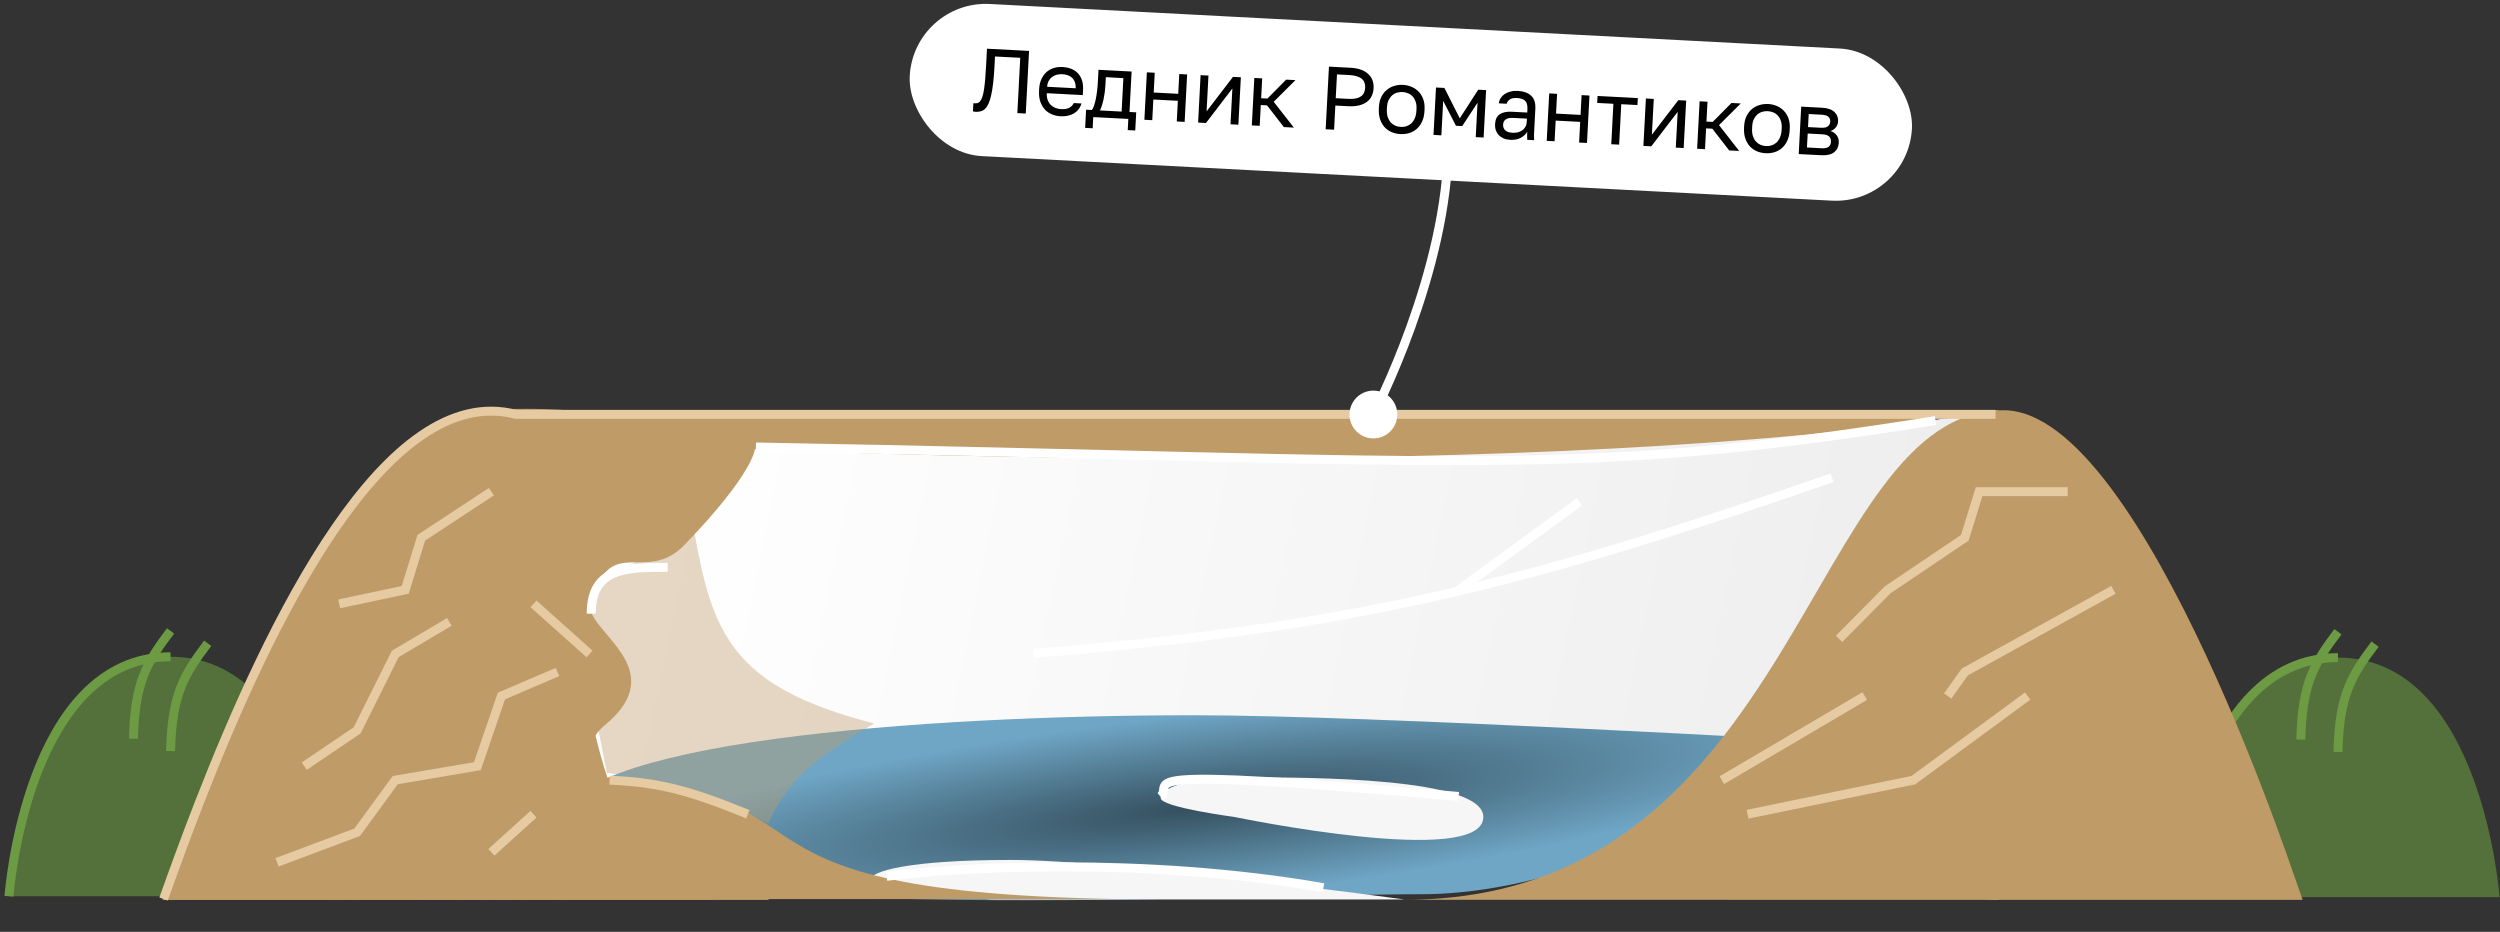 <?xml version="1.0" encoding="UTF-8"?> <svg xmlns="http://www.w3.org/2000/svg" width="279" height="104" viewBox="0 0 279 104" fill="none"><rect x="0" y="0" width="279" height="104" fill="#333333" stroke="none"/><path d="M260.915 73.39C244.812 73.39 242.88 100.117 242.88 100.117H278.95C278.95 100.117 277.018 73.39 260.915 73.39Z" fill="#54713C"></path><path d="M260.915 73.39C244.812 73.39 242.88 100.117 242.88 100.117" stroke="#6C9B44"></path><path d="M256.774 82.535C256.921 76.275 258.226 74.063 260.915 70.504" stroke="#6C9B44"></path><path d="M260.915 83.915C261.062 77.655 262.367 75.443 265.057 71.885" stroke="#6C9B44"></path><path d="M19.035 73.295C2.932 73.295 1 100.022 1 100.022H37.07C37.07 100.022 35.138 73.295 19.035 73.295Z" fill="#54713C"></path><path d="M19.035 73.295C2.932 73.295 1 100.022 1 100.022" stroke="#6C9B44"></path><path d="M14.893 82.44C15.04 76.18 16.345 73.968 19.035 70.41" stroke="#6C9B44"></path><path d="M19.035 83.821C19.182 77.561 20.487 75.349 23.177 71.79" stroke="#6C9B44"></path><path d="M85.767 100.416C84.083 95.65 109.808 42.384 53.755 45.781C36.953 46.799 18.166 100.416 18.166 100.416L85.767 100.416Z" fill="#BF9B68"></path><g style="mix-blend-mode:multiply" opacity="0.5"><path d="M85.767 100.416C84.083 95.65 89.562 45.781 53.755 45.781C36.922 45.781 18.166 100.416 18.166 100.416L85.767 100.416Z" fill="#BF9B68"></path></g><path d="M97.532 59.407C76.8 59.407 57.953 46.156 57.953 46.156L221.498 45.781C221.498 45.781 138.55 59.407 97.532 59.407Z" fill="#BF9B68"></path><path d="M76.396 60.802C84.097 52.835 84.244 50.134 84.244 50.134C84.244 50.134 172.161 54.322 222.98 45.781V100.416L74.677 92.013C64.772 95.429 63.462 84.222 67.415 81C75.339 74.543 65.115 70.35 65.914 67.366C68.065 59.337 72.033 65.317 76.396 60.802Z" fill="url(#paint0_linear_140_6390)"></path><path d="M158.649 99.794C137.143 99.794 62.356 103.839 62.356 92.13C62.356 82.767 103.027 79.821 133.303 79.821C152.826 79.821 204.569 82.788 204.569 82.788C204.569 82.788 180.156 99.794 158.649 99.794Z" fill="url(#paint1_angular_140_6390)"></path><path d="M18.166 100.416H80.507C67.407 100.416 64.952 73.346 64.952 73.346L59.628 68.022C60.606 53.744 62.572 45.781 53.755 45.781C36.922 45.781 18.166 100.416 18.166 100.416Z" fill="#BF9B68"></path><path d="M156.74 100.416C201.098 100.416 201.607 45.781 223.606 45.781C239.369 45.781 256.933 100.416 256.933 100.416L156.74 100.416Z" fill="#BF9B68"></path><path d="M156.74 100.383H110.645C110.645 100.383 97.043 99.308 97.043 98.272C97.043 97.236 101.344 95.969 112.877 95.969C124.41 95.969 156.74 100.383 156.74 100.383Z" fill="#F6F6F6"></path><path d="M165.539 91.168C165.539 96.947 137.736 91.168 137.736 91.168C137.736 91.168 129.531 90.092 129.531 89.056C129.531 88.02 132.125 86.753 139.082 86.753C146.038 86.753 165.539 86.753 165.539 91.168Z" fill="#F6F6F6"></path><path d="M124.722 100.334C74.516 99.467 97.72 87.684 61.642 86.412C38.657 85.601 19.035 100.334 19.035 100.334H124.722Z" fill="#BF9B68"></path><g style="mix-blend-mode:multiply" opacity="0.5"><path d="M227.041 88.041L192.664 100.396H257.017C257.017 100.396 250.753 83.916 247.502 77.05L238.65 71.486L227.041 88.041Z" fill="#BF9B68"></path><path d="M227.041 77.05L214.228 88.041L196.189 90.651L227.041 77.05Z" fill="#BF9B68"></path><path d="M236.829 66.184L220.449 74.27V69.709L229.986 64.94L231.023 59.549H238.65L236.829 66.184Z" fill="#BF9B68"></path><path d="M209.252 74.27L207.593 78.417L199.921 81.735L209.252 74.27Z" fill="#BF9B68"></path><path d="M231.023 56.024L220.449 59.549L222.937 56.024H231.023Z" fill="#BF9B68"></path></g><g style="mix-blend-mode:multiply" opacity="0.4"><path d="M38.248 100.087C36.793 100.276 35.893 100.334 35.893 100.334C36.484 100.224 37.284 100.143 38.248 100.087C43.3 99.432 55.039 97.21 58.971 90.438C59.874 88.883 61.188 77.62 62.081 75.832C63.177 73.635 64.452 80.741 64.452 80.741L67.722 88.816V86.249L64.99 72.362L64.452 66.513L77.409 58.933C79.448 70.612 81.548 76.644 97.564 80.741C89.444 85.363 87.544 88.036 85.733 91.895C77.84 87.768 74.539 87.358 67.722 86.249V88.816C75.672 88.163 82.156 90.571 97.564 100.334H64.99C56.852 100.334 44.306 99.734 38.248 100.087Z" fill="#BF9B68"></path><path d="M50.031 75.832L44.534 86.249H53.069L55.528 77.425L62.081 74.532L57.553 75.832H50.031Z" fill="#BF9B68"></path><path d="M30.647 96.375L40.339 93.048L43.232 87.117L30.647 96.375Z" fill="#BF9B68"></path><path d="M40.339 80.741L32.962 85.092L37.446 74.532L44.534 72.362L40.339 80.741Z" fill="#BF9B68"></path><path d="M56.685 62.959L50.031 69.469L55.528 61.223L56.685 62.959Z" fill="#BF9B68"></path></g><path d="M18.254 100.334C19.368 97.202 20.705 93.528 22.239 89.591C30.091 69.444 43.09 42.444 57.58 46.244H222.706M59.535 67.391L65.795 72.981M68.031 87.066C73.53 87.303 76.927 88.204 83.458 90.867M50.144 69.403L44.108 72.981L39.859 81.505L33.959 85.501M54.84 54.87L47.014 60.013L45.225 65.826L37.847 67.391M30.916 96.233L39.859 92.879L44.108 87.066L53.275 85.501L55.958 77.676L62.218 74.993M54.84 95.115L59.535 90.867M192.161 87.066L208.109 77.676M205.238 71.298L210.66 65.826L219.272 60.013L220.867 54.87H230.755M217.358 77.676L219.272 74.993L235.858 65.826M195.031 90.867L213.531 87.066L226.289 77.676" stroke="#E5CAA2"></path><path d="M84.361 49.883C164.458 51.336 175.054 53.473 216.009 46.934M98.944 97.795C106.857 96.766 127.684 95.579 147.691 99.067M129.491 88.885C131.303 87.431 123.496 85.397 162.783 88.885M65.979 68.484C65.979 63.312 69.946 63.312 74.515 63.312M115.333 72.914C134.163 71.406 148.426 69.325 162.536 66.021M204.455 53.318C188.33 58.919 175.497 62.986 162.536 66.021M162.536 66.021L176.269 56.002" stroke="white"></path><rect x="101.971" width="112" height="17" rx="8.5" transform="rotate(3 101.971 0)" fill="white"></rect><path d="M108.878 12.479C108.778 12.473 108.678 12.458 108.58 12.433L108.628 11.514C108.661 11.523 108.71 11.529 108.777 11.532C108.91 11.539 109.028 11.525 109.13 11.491C109.239 11.45 109.333 11.374 109.412 11.265C109.498 11.149 109.573 10.986 109.638 10.776C109.709 10.566 109.77 10.296 109.82 9.965C109.872 9.627 109.916 9.219 109.955 8.74C109.993 8.261 110.03 7.692 110.064 7.033L110.148 5.436L114.842 5.681L114.475 12.672L113.536 12.623L113.86 6.451L111.044 6.304L110.992 7.282C110.954 8.021 110.903 8.666 110.841 9.217C110.779 9.761 110.705 10.228 110.617 10.617C110.53 11.007 110.43 11.325 110.317 11.573C110.204 11.82 110.074 12.014 109.926 12.153C109.786 12.286 109.627 12.374 109.452 12.419C109.275 12.47 109.084 12.489 108.878 12.479ZM118.363 12.976C118.023 12.958 117.703 12.888 117.403 12.765C117.102 12.643 116.841 12.465 116.619 12.233C116.398 11.995 116.227 11.702 116.105 11.355C115.983 11.008 115.934 10.605 115.958 10.146L115.968 9.946C115.991 9.507 116.078 9.131 116.228 8.818C116.378 8.499 116.568 8.239 116.799 8.037C117.037 7.829 117.305 7.68 117.604 7.589C117.909 7.498 118.225 7.461 118.551 7.478C119.33 7.519 119.921 7.764 120.325 8.212C120.729 8.66 120.91 9.274 120.869 10.053L120.84 10.612L116.826 10.402C116.809 10.715 116.845 10.98 116.934 11.199C117.023 11.417 117.144 11.597 117.296 11.738C117.449 11.88 117.621 11.986 117.81 12.056C118.007 12.126 118.205 12.166 118.405 12.177C118.804 12.198 119.114 12.147 119.334 12.025C119.561 11.904 119.727 11.729 119.832 11.501L120.691 11.546C120.625 11.796 120.516 12.014 120.366 12.2C120.223 12.386 120.048 12.54 119.841 12.663C119.642 12.779 119.414 12.864 119.157 12.917C118.907 12.971 118.643 12.99 118.363 12.976ZM118.559 8.28C118.353 8.269 118.151 8.288 117.955 8.338C117.759 8.381 117.582 8.462 117.422 8.581C117.269 8.693 117.141 8.839 117.038 9.021C116.935 9.203 116.877 9.423 116.863 9.683L120.049 9.85C120.057 9.576 120.022 9.344 119.945 9.153C119.875 8.956 119.774 8.797 119.64 8.677C119.506 8.55 119.344 8.454 119.154 8.391C118.97 8.328 118.772 8.291 118.559 8.28ZM121.208 12.244L121.857 12.278C121.936 12.182 122.011 12.032 122.081 11.829C122.152 11.626 122.218 11.385 122.279 11.108C122.341 10.831 122.39 10.53 122.427 10.205C122.471 9.873 122.502 9.534 122.52 9.188L122.593 7.79L126.288 7.984L126.052 12.498L126.801 12.537L126.694 14.564L125.856 14.52L125.921 13.272L122.006 13.067L121.941 14.315L121.102 14.271L121.208 12.244ZM125.173 12.451L125.369 8.717L123.411 8.614L123.368 9.433C123.354 9.713 123.329 9.992 123.295 10.27C123.26 10.542 123.216 10.803 123.163 11.054C123.11 11.299 123.048 11.532 122.976 11.756C122.912 11.973 122.838 12.162 122.756 12.325L125.173 12.451ZM127.991 8.073L128.869 8.119L128.754 10.326L131.49 10.469L131.606 8.262L132.484 8.308L132.207 13.601L131.328 13.555L131.449 11.248L128.713 11.105L128.592 13.412L127.713 13.366L127.991 8.073ZM133.986 8.387L134.865 8.433L134.655 12.428L137.601 8.577L138.48 8.623L138.202 13.915L137.324 13.869L137.533 9.875L134.587 13.726L133.709 13.68L133.986 8.387ZM139.981 8.701L140.86 8.747L140.744 10.964L141.443 11.001L143.536 8.888L144.575 8.942L142.145 11.358L144.397 14.24L143.279 14.181L141.403 11.76L140.704 11.723L140.583 14.04L139.704 13.994L139.981 8.701ZM148.311 7.436L150.708 7.561C151.167 7.585 151.564 7.659 151.898 7.784C152.231 7.908 152.503 8.072 152.713 8.277C152.929 8.475 153.084 8.71 153.177 8.982C153.269 9.248 153.308 9.537 153.291 9.85C153.275 10.162 153.206 10.449 153.086 10.71C152.966 10.964 152.788 11.182 152.551 11.363C152.322 11.538 152.034 11.669 151.689 11.758C151.344 11.847 150.942 11.879 150.482 11.855L149.024 11.779L148.883 14.475L147.944 14.426L148.311 7.436ZM150.475 11.034C150.808 11.051 151.09 11.036 151.319 10.988C151.556 10.934 151.747 10.853 151.892 10.748C152.045 10.642 152.155 10.508 152.224 10.344C152.299 10.181 152.342 10 152.353 9.8C152.363 9.601 152.339 9.416 152.282 9.246C152.23 9.076 152.134 8.931 151.994 8.81C151.86 8.69 151.678 8.593 151.448 8.521C151.225 8.443 150.948 8.395 150.615 8.377L149.207 8.304L149.067 10.96L150.475 11.034ZM156.283 14.963C155.943 14.945 155.623 14.875 155.323 14.752C155.022 14.623 154.761 14.443 154.54 14.211C154.319 13.972 154.147 13.68 154.025 13.333C153.903 12.986 153.854 12.586 153.878 12.133L153.888 11.934C153.91 11.508 154 11.135 154.157 10.816C154.314 10.497 154.514 10.237 154.759 10.037C155.003 9.829 155.281 9.68 155.593 9.59C155.905 9.492 156.231 9.453 156.571 9.471C156.91 9.488 157.23 9.562 157.53 9.691C157.831 9.814 158.092 9.991 158.314 10.223C158.536 10.448 158.708 10.727 158.831 11.061C158.953 11.395 159.003 11.774 158.981 12.2L158.971 12.4C158.947 12.853 158.856 13.245 158.699 13.578C158.541 13.91 158.34 14.183 158.095 14.397C157.85 14.605 157.572 14.757 157.26 14.854C156.948 14.944 156.622 14.981 156.283 14.963ZM156.325 14.164C156.524 14.175 156.726 14.152 156.929 14.096C157.133 14.033 157.315 13.932 157.476 13.794C157.637 13.649 157.77 13.459 157.876 13.224C157.988 12.99 158.054 12.699 158.072 12.353L158.082 12.153C158.099 11.834 158.064 11.558 157.976 11.327C157.894 11.095 157.781 10.903 157.635 10.748C157.49 10.594 157.319 10.478 157.123 10.401C156.927 10.324 156.729 10.28 156.529 10.27C156.329 10.259 156.128 10.282 155.924 10.338C155.721 10.394 155.539 10.491 155.378 10.63C155.218 10.768 155.081 10.948 154.97 11.169C154.865 11.391 154.804 11.661 154.787 11.981L154.776 12.18C154.758 12.527 154.79 12.822 154.87 13.066C154.957 13.311 155.074 13.514 155.219 13.676C155.364 13.83 155.535 13.949 155.731 14.033C155.927 14.11 156.125 14.154 156.325 14.164ZM160.257 9.764L161.195 9.813L162.91 13.207L164.97 10.011L165.849 10.057L165.571 15.35L164.693 15.304L164.894 11.459L163.185 14.073L162.486 14.037L161.059 11.258L160.858 15.103L159.979 15.057L160.257 9.764ZM168.569 15.607C168.276 15.592 168.019 15.538 167.797 15.446C167.582 15.348 167.401 15.222 167.256 15.068C167.11 14.913 167.003 14.734 166.933 14.53C166.864 14.326 166.836 14.104 166.848 13.864C166.876 13.339 167.049 12.967 167.367 12.75C167.692 12.534 168.145 12.44 168.724 12.471L170.441 12.561L170.46 12.201C170.484 11.749 170.397 11.43 170.2 11.246C170.009 11.063 169.711 10.96 169.305 10.939C168.925 10.919 168.645 10.978 168.464 11.115C168.284 11.246 168.179 11.401 168.15 11.579L167.271 11.533C167.295 11.321 167.362 11.128 167.471 10.953C167.588 10.772 167.736 10.62 167.916 10.496C168.103 10.372 168.321 10.28 168.571 10.22C168.822 10.153 169.097 10.127 169.396 10.143C170.022 10.176 170.51 10.351 170.861 10.67C171.218 10.983 171.379 11.475 171.344 12.148L171.232 14.294C171.217 14.574 171.204 14.82 171.193 15.034C171.189 15.24 171.195 15.444 171.211 15.645L170.442 15.605C170.43 15.451 170.424 15.307 170.425 15.174C170.425 15.033 170.43 14.877 170.439 14.704C170.285 14.976 170.046 15.2 169.723 15.377C169.4 15.554 169.015 15.63 168.569 15.607ZM168.801 14.818C169.007 14.829 169.202 14.812 169.384 14.768C169.574 14.718 169.741 14.644 169.887 14.544C170.033 14.439 170.15 14.308 170.238 14.152C170.326 13.997 170.376 13.812 170.387 13.599L170.406 13.24L168.838 13.158C168.512 13.141 168.252 13.194 168.059 13.317C167.865 13.434 167.762 13.632 167.747 13.912C167.734 14.158 167.81 14.366 167.975 14.534C168.146 14.704 168.421 14.798 168.801 14.818ZM172.891 10.426L173.77 10.472L173.654 12.679L176.39 12.822L176.506 10.616L177.385 10.662L177.107 15.954L176.228 15.908L176.349 13.601L173.613 13.458L173.492 15.765L172.613 15.719L172.891 10.426ZM180.054 11.582L178.246 11.488L178.287 10.709L182.781 10.944L182.74 11.723L180.932 11.629L180.696 16.142L179.817 16.096L180.054 11.582ZM183.682 10.992L184.561 11.038L184.351 15.032L187.297 11.181L188.176 11.227L187.898 16.52L187.019 16.474L187.229 12.479L184.283 16.33L183.404 16.284L183.682 10.992ZM189.677 11.306L190.556 11.352L190.44 13.569L191.139 13.605L193.232 11.492L194.271 11.546L191.841 13.963L194.093 16.845L192.975 16.786L191.099 14.364L190.4 14.328L190.278 16.645L189.4 16.599L189.677 11.306ZM197.041 17.099C196.701 17.081 196.381 17.011 196.08 16.889C195.78 16.759 195.519 16.579 195.298 16.347C195.076 16.108 194.905 15.816 194.783 15.469C194.661 15.122 194.612 14.722 194.635 14.269L194.646 14.07C194.668 13.643 194.758 13.271 194.915 12.952C195.072 12.633 195.272 12.373 195.516 12.173C195.761 11.965 196.039 11.816 196.351 11.726C196.663 11.629 196.989 11.589 197.328 11.607C197.668 11.624 197.988 11.698 198.288 11.827C198.589 11.95 198.85 12.127 199.071 12.359C199.293 12.584 199.466 12.864 199.588 13.197C199.711 13.531 199.761 13.91 199.739 14.336L199.728 14.536C199.705 14.989 199.614 15.381 199.456 15.714C199.299 16.046 199.098 16.319 198.853 16.533C198.608 16.741 198.33 16.893 198.018 16.99C197.706 17.081 197.38 17.117 197.041 17.099ZM197.082 16.3C197.282 16.311 197.484 16.288 197.687 16.232C197.89 16.169 198.073 16.068 198.233 15.93C198.395 15.785 198.528 15.595 198.634 15.36C198.746 15.126 198.812 14.835 198.83 14.489L198.84 14.289C198.857 13.97 198.821 13.694 198.733 13.463C198.652 13.232 198.539 13.039 198.393 12.884C198.248 12.73 198.077 12.614 197.881 12.537C197.684 12.46 197.486 12.416 197.287 12.405C197.087 12.395 196.885 12.418 196.682 12.474C196.479 12.53 196.297 12.627 196.136 12.766C195.975 12.904 195.839 13.084 195.727 13.305C195.622 13.527 195.561 13.797 195.545 14.117L195.534 14.316C195.516 14.663 195.547 14.958 195.628 15.203C195.715 15.447 195.831 15.65 195.977 15.812C196.122 15.966 196.293 16.085 196.489 16.169C196.685 16.246 196.883 16.29 197.082 16.3ZM201.014 11.9L203.311 12.02C203.964 12.055 204.436 12.216 204.728 12.505C205.02 12.787 205.155 13.142 205.133 13.568C205.127 13.681 205.101 13.796 205.054 13.914C205.008 14.025 204.946 14.129 204.868 14.225C204.796 14.321 204.708 14.403 204.605 14.471C204.508 14.54 204.398 14.591 204.276 14.624C204.598 14.721 204.836 14.887 204.991 15.123C205.153 15.351 205.226 15.615 205.21 15.915C205.186 16.374 205.013 16.733 204.693 16.989C204.372 17.246 203.886 17.358 203.233 17.323L200.737 17.193L201.014 11.9ZM203.274 16.545C203.647 16.564 203.914 16.511 204.074 16.386C204.234 16.261 204.32 16.075 204.333 15.829C204.346 15.576 204.28 15.379 204.134 15.238C203.988 15.09 203.729 15.006 203.356 14.987L201.738 14.902L201.656 16.46L203.274 16.545ZM203.194 14.257C203.573 14.277 203.84 14.224 203.993 14.099C204.153 13.974 204.24 13.795 204.252 13.562C204.263 13.342 204.196 13.165 204.049 13.03C203.909 12.896 203.65 12.819 203.27 12.799L201.852 12.725L201.776 14.183L203.194 14.257Z" fill="black"></path><path d="M150.605 46.259C150.605 47.732 151.799 48.926 153.272 48.926C154.745 48.926 155.939 47.732 155.939 46.259C155.939 44.786 154.745 43.593 153.272 43.593C151.799 43.593 150.605 44.786 150.605 46.259ZM153.272 46.259C153.715 46.491 153.715 46.491 153.715 46.491C153.715 46.491 153.715 46.49 153.715 46.49C153.716 46.49 153.716 46.489 153.717 46.488C153.718 46.486 153.719 46.482 153.722 46.478C153.726 46.47 153.732 46.458 153.74 46.442C153.756 46.411 153.78 46.364 153.811 46.303C153.874 46.181 153.964 46.001 154.08 45.767C154.31 45.298 154.639 44.614 155.033 43.749C155.82 42.018 156.87 39.56 157.92 36.647C160.017 30.83 162.127 23.161 162.127 15.838L161.127 15.838C161.127 22.992 159.06 30.534 156.979 36.308C155.94 39.191 154.901 41.623 154.122 43.335C153.733 44.19 153.409 44.865 153.182 45.325C153.069 45.555 152.98 45.731 152.92 45.85C152.89 45.909 152.867 45.954 152.852 45.983C152.844 45.998 152.838 46.01 152.834 46.017C152.833 46.02 152.831 46.023 152.83 46.025C152.83 46.026 152.83 46.026 152.829 46.027C152.829 46.027 152.829 46.027 152.829 46.027C152.829 46.027 152.829 46.027 153.272 46.259Z" fill="white"></path><defs><linearGradient id="paint0_linear_140_6390" x1="71.385" y1="66.835" x2="223.417" y2="98.299" gradientUnits="userSpaceOnUse"><stop stop-color="white"></stop><stop offset="1" stop-color="#ECECEC"></stop></linearGradient><radialGradient id="paint1_angular_140_6390" cx="0" cy="0" r="1" gradientUnits="userSpaceOnUse" gradientTransform="translate(133.462 90.145) rotate(-6.625) scale(71.584 10.394)"><stop stop-color="#35505F"></stop><stop offset="1" stop-color="#6FA6C5"></stop></radialGradient></defs></svg> 